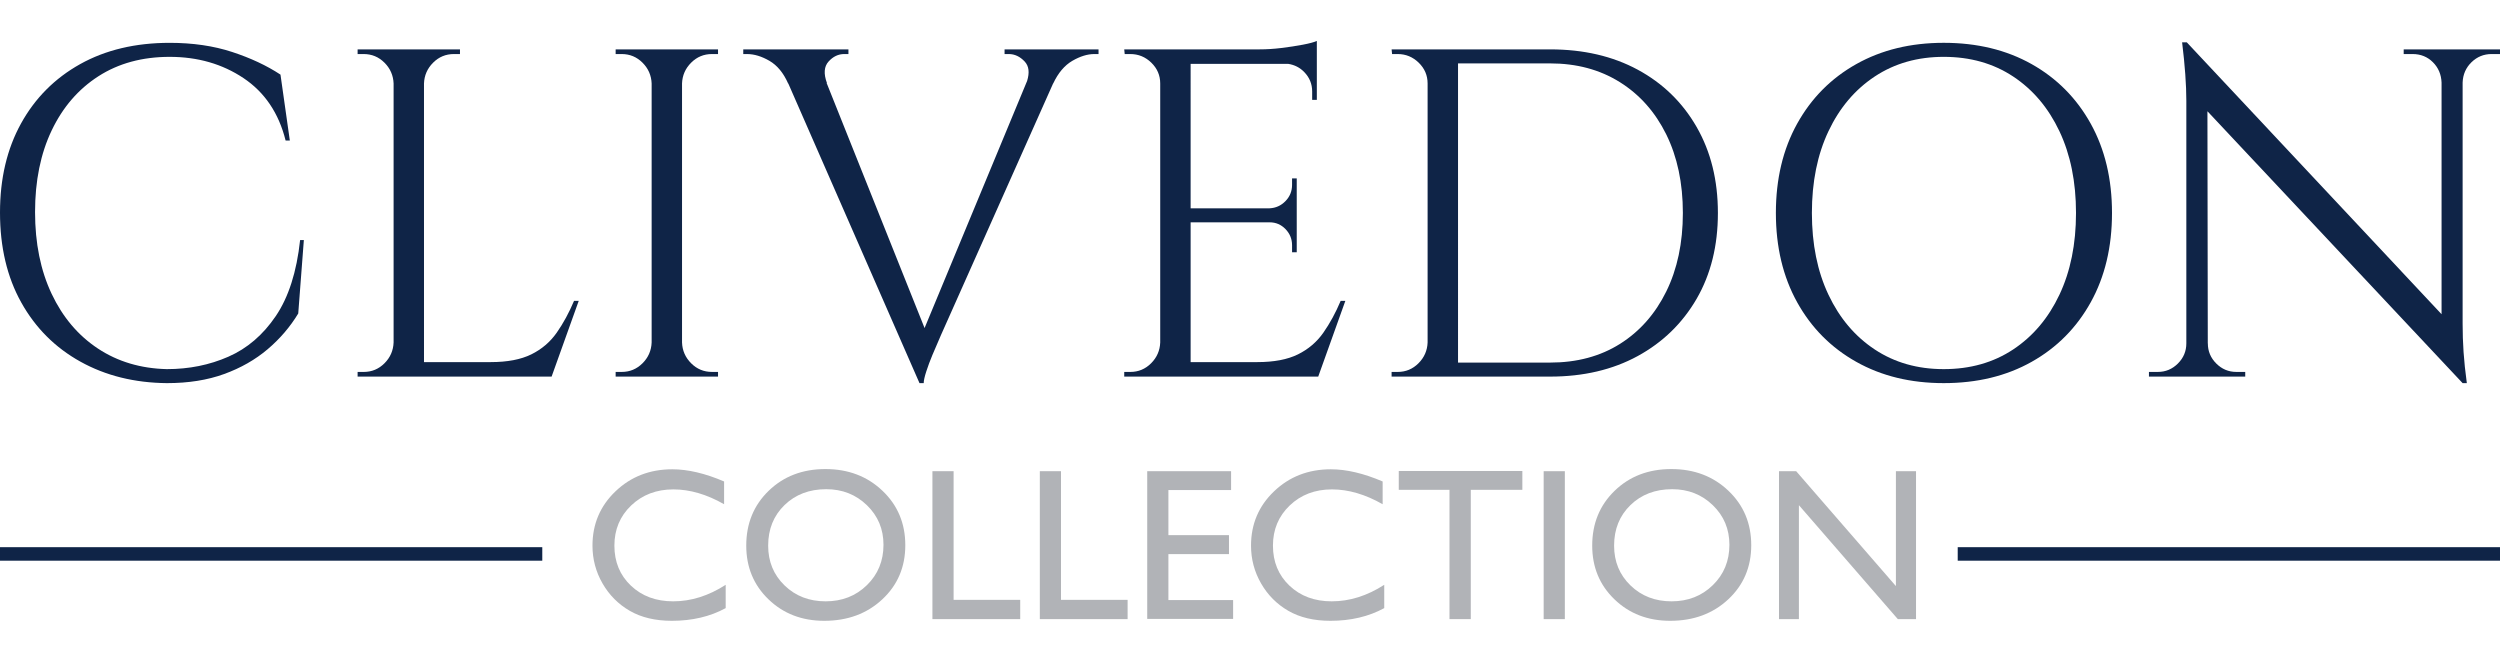 <?xml version="1.0" encoding="UTF-8"?> <svg xmlns="http://www.w3.org/2000/svg" xmlns:xlink="http://www.w3.org/1999/xlink" version="1.0" id="Layer_1" x="0px" y="0px" width="256px" height="67.765px" viewBox="0 0 256 67.765" style="enable-background:new 0 0 256 67.765;" xml:space="preserve"> <style type="text/css"> .st0{clip-path:url(#SVGID_2_);fill:#0F2447;} .st1{clip-path:url(#SVGID_2_);fill:#B1B3B7;} </style> <g> <defs> <rect id="SVGID_1_" y="0" width="256" height="67.765"></rect> </defs> <clipPath id="SVGID_2_"> <use xlink:href="#SVGID_1_" style="overflow:visible;"></use> </clipPath> <path class="st0" d="M28.242,32.364c-1.308,1.931-2.928,3.319-4.859,4.164c-1.93,0.848-4.029,1.271-6.294,1.271 c-2.681-0.064-5.035-0.767-7.061-2.107c-2.027-1.341-3.607-3.207-4.739-5.601c-1.133-2.393-1.699-5.185-1.699-8.376 c0-3.191,0.566-5.976,1.699-8.353c1.132-2.377,2.728-4.229,4.787-5.553c2.059-1.324,4.491-1.987,7.3-1.987 c2.872,0,5.392,0.727,7.563,2.178c2.17,1.453,3.606,3.583,4.308,6.391h0.431l-0.957-6.75c-1.405-0.925-3.056-1.699-4.955-2.321 c-1.899-0.623-4.029-0.934-6.39-0.934c-3.511,0-6.566,0.727-9.167,2.178c-2.601,1.453-4.619,3.479-6.055,6.079 C0.717,15.244,0,18.283,0,21.762c0,3.542,0.725,6.614,2.178,9.214c1.451,2.602,3.47,4.619,6.055,6.056s5.536,2.169,8.856,2.201 c2.202,0,4.156-0.31,5.864-0.933c1.707-0.622,3.191-1.468,4.451-2.537c1.261-1.068,2.306-2.289,3.136-3.662l0.574-7.515h-0.383 C30.38,27.84,29.55,30.434,28.242,32.364"></path> <path class="st0" d="M57.011,34.063c-0.67,0.957-1.54,1.699-2.609,2.226c-1.069,0.526-2.449,0.79-4.141,0.79h-6.844V8.549 c0.031-0.829,0.342-1.538,0.933-2.129c0.59-0.591,1.299-0.886,2.13-0.886h0.622V5.055h-3.685h-0.144h-2.824h-0.144h-3.686v0.479 h0.622c0.83,0,1.539,0.295,2.131,0.886c0.59,0.591,0.9,1.3,0.933,2.129v26.52c-0.033,0.83-0.343,1.54-0.933,2.13 c-0.592,0.592-1.301,0.887-2.131,0.887h-0.622v0.478h3.686h0.144h2.824h0.144h5.121h7.803h0.143l2.777-7.755h-0.479 C58.271,32.021,57.681,33.106,57.011,34.063"></path> <path class="st0" d="M69.696,5.055h-2.824h-0.144h-3.686v0.479h0.623c0.829,0,1.538,0.295,2.13,0.886 c0.59,0.59,0.901,1.3,0.933,2.129v26.519c-0.032,0.831-0.343,1.541-0.933,2.131c-0.592,0.59-1.301,0.886-2.13,0.886h-0.623v0.479 h3.686h0.144h2.824h0.144h3.686v-0.479h-0.623c-0.83,0-1.54-0.296-2.13-0.886c-0.591-0.59-0.902-1.3-0.933-2.131V8.549 c0.031-0.829,0.342-1.539,0.933-2.129c0.59-0.591,1.3-0.886,2.13-0.886h0.623V5.055H69.84H69.696z"></path> <path class="st0" d="M102.868,5.534h0.431c0.606,0,1.149,0.256,1.628,0.766c0.44,0.47,0.512,1.138,0.25,1.986L94.676,33.592 L84.649,8.502h0.029c-0.351-0.957-0.295-1.691,0.168-2.202c0.462-0.51,0.997-0.766,1.603-0.766h0.431V5.055H76.11v0.479h0.383 c0.734,0,1.499,0.232,2.297,0.694c0.798,0.463,1.436,1.237,1.915,2.321h0.016l13.435,30.684h0.431c0-0.255,0.088-0.653,0.263-1.196 c0.175-0.542,0.383-1.101,0.623-1.675c0.239-0.574,0.534-1.261,0.885-2.059l11.479-25.754h0.01 c0.509-1.084,1.164-1.858,1.962-2.321c0.798-0.462,1.548-0.694,2.25-0.694h0.431V5.055h-9.622V5.534z"></path> <path class="st0" d="M135.514,34.063c-0.67,0.957-1.539,1.699-2.608,2.226s-2.449,0.79-4.141,0.79h-6.845V22.766h8.09 c0.637,0,1.18,0.233,1.627,0.695c0.447,0.463,0.67,1.014,0.67,1.651v0.718h0.479v-3.064V22.67v-1.245V21.33v-3.063h-0.479v0.671 c0,0.638-0.223,1.189-0.67,1.651c-0.447,0.463-0.99,0.71-1.627,0.741h-8.09V6.54h9.997c0.633,0.098,1.181,0.37,1.635,0.837 c0.543,0.559,0.814,1.22,0.814,1.987v0.861h0.478V6.54V6.396V5.582V5.055V4.194c-0.287,0.128-0.765,0.256-1.435,0.383 c-0.671,0.127-1.398,0.239-2.179,0.335c-0.782,0.096-1.524,0.143-2.227,0.143h-7.084h-0.144h-2.824h-0.144h-3.685l0.048,0.479 h0.574c0.829,0,1.548,0.295,2.154,0.886c0.606,0.591,0.909,1.3,0.909,2.129v26.52c-0.032,0.83-0.343,1.54-0.933,2.13 c-0.591,0.592-1.301,0.887-2.13,0.887h-0.622v0.478h3.685h0.144h2.824h0.144h5.122h7.802h0.144l2.777-7.755h-0.479 C136.774,32.021,136.185,33.106,135.514,34.063"></path> <path class="st0" d="M167.706,7.138c-2.569-1.388-5.561-2.082-8.976-2.082h-9.429h-1.342h-1.627h-0.144h-3.687l0.048,0.478h0.574 c0.83,0,1.548,0.295,2.154,0.886c0.607,0.591,0.91,1.3,0.91,2.13v26.519c-0.032,0.83-0.344,1.54-0.935,2.131 c-0.59,0.591-1.3,0.886-2.13,0.886h-0.622v0.478h3.687h0.144h2.153h0.815h9.429c3.415,0,6.406-0.702,8.976-2.105 c2.568-1.403,4.579-3.358,6.032-5.863c1.451-2.506,2.178-5.434,2.178-8.785c0-3.35-0.727-6.286-2.178-8.807 C172.285,10.48,170.274,8.526,167.706,7.138 M170.625,29.851c-1.133,2.298-2.713,4.086-4.737,5.362 c-2.027,1.275-4.412,1.915-7.157,1.915h-3.589h-3.088h-2.752V6.492h2.464h3.208h3.757c2.713,0,5.091,0.638,7.132,1.914 c2.042,1.277,3.63,3.064,4.763,5.361c1.133,2.298,1.7,4.979,1.7,8.042C172.325,24.873,171.758,27.553,170.625,29.851"></path> <path class="st0" d="M208.035,6.562c-2.584-1.451-5.586-2.178-8.998-2.178c-3.384,0-6.367,0.727-8.952,2.178 c-2.586,1.453-4.604,3.488-6.057,6.104c-1.451,2.617-2.178,5.664-2.178,9.142c0,3.479,0.727,6.527,2.178,9.144 c1.453,2.617,3.471,4.651,6.057,6.102c2.585,1.453,5.568,2.178,8.952,2.178c3.412,0,6.414-0.725,8.998-2.178 c2.586-1.451,4.603-3.485,6.056-6.102c1.452-2.617,2.178-5.665,2.178-9.144c0-3.478-0.726-6.525-2.178-9.142 C212.638,10.05,210.621,8.016,208.035,6.562 M210.883,30.186c-1.133,2.394-2.711,4.26-4.738,5.601 c-2.026,1.342-4.396,2.012-7.107,2.012c-2.682,0-5.035-0.67-7.062-2.012c-2.027-1.341-3.606-3.207-4.739-5.601 c-1.134-2.393-1.699-5.185-1.699-8.377c0-3.19,0.565-5.983,1.699-8.377c1.133-2.393,2.712-4.26,4.739-5.6 c2.026-1.34,4.38-2.011,7.062-2.011c2.711,0,5.081,0.671,7.107,2.011c2.027,1.34,3.605,3.207,4.738,5.6 c1.133,2.394,1.7,5.187,1.7,8.377C212.583,25,212.016,27.792,210.883,30.186"></path> <path class="st0" d="M252.171,5.055h-0.145h-1.915h-0.095h-3.878v0.479h0.91c0.829,0,1.522,0.279,2.082,0.838 c0.558,0.558,0.854,1.252,0.886,2.082v23.722L223.929,4.337h-0.48c0.288,2.362,0.432,4.356,0.432,5.984v24.843 c0,0.798-0.287,1.484-0.861,2.058c-0.574,0.575-1.262,0.863-2.058,0.863h-0.91v0.479h3.829h0.145h1.913h0.145h3.829v-0.479h-0.909 c-0.799,0-1.484-0.288-2.059-0.863c-0.574-0.573-0.861-1.26-0.861-2.058h-0.006l-0.036-23.771l26.131,27.84h0.431 c-0.161-1.182-0.272-2.242-0.335-3.184c-0.065-0.94-0.096-1.923-0.096-2.944V8.454c0.03-0.83,0.335-1.524,0.908-2.082 c0.575-0.559,1.262-0.838,2.06-0.838H256V5.055H252.171z"></path> <path class="st1" d="M74.31,59.885v2.386c-1.591,0.867-3.426,1.3-5.509,1.3c-1.691,0-3.126-0.339-4.305-1.018 c-1.178-0.679-2.11-1.616-2.797-2.808c-0.687-1.193-1.03-2.484-1.03-3.872c0-2.205,0.786-4.06,2.358-5.562 c1.573-1.504,3.512-2.256,5.818-2.256c1.59,0,3.358,0.416,5.302,1.247v2.331c-1.771-1.011-3.502-1.519-5.194-1.519 c-1.735,0-3.175,0.55-4.321,1.645s-1.719,2.467-1.719,4.114c0,1.661,0.565,3.028,1.692,4.098c1.128,1.071,2.57,1.605,4.327,1.605 C70.767,61.576,72.56,61.013,74.31,59.885"></path> <path class="st1" d="M84.522,48.032c2.34,0,4.288,0.742,5.845,2.225c1.557,1.481,2.336,3.34,2.336,5.572 c0,2.234-0.786,4.082-2.357,5.546c-1.572,1.465-3.552,2.196-5.944,2.196c-2.283,0-4.185-0.731-5.705-2.196 c-1.521-1.464-2.281-3.297-2.281-5.503c0-2.261,0.766-4.134,2.297-5.615C80.244,48.774,82.181,48.032,84.522,48.032 M84.608,50.094 c-1.733,0-3.158,0.543-4.274,1.627c-1.116,1.084-1.674,2.469-1.674,4.151c0,1.635,0.56,2.993,1.68,4.077 c1.119,1.084,2.52,1.627,4.203,1.627c1.69,0,3.1-0.553,4.23-1.659c1.13-1.105,1.696-2.483,1.696-4.131 c0-1.605-0.566-2.955-1.696-4.05C87.643,50.642,86.255,50.094,84.608,50.094"></path> <polygon class="st1" points="95.48,48.25 97.649,48.25 97.649,61.425 104.47,61.425 104.47,63.398 95.48,63.398 "></polygon> <polygon class="st1" points="106.478,48.25 108.646,48.25 108.646,61.425 115.467,61.425 115.467,63.398 106.478,63.398 "></polygon> <polygon class="st1" points="117.476,48.25 126.063,48.25 126.063,50.181 119.645,50.181 119.645,54.799 125.847,54.799 125.847,56.741 119.645,56.741 119.645,61.447 126.271,61.447 126.271,63.376 117.476,63.376 "></polygon> <path class="st1" d="M141.746,59.885v2.386c-1.591,0.867-3.427,1.3-5.508,1.3c-1.691,0-3.127-0.339-4.305-1.018 c-1.18-0.679-2.112-1.616-2.798-2.808c-0.688-1.193-1.03-2.484-1.03-3.872c0-2.205,0.786-4.06,2.359-5.562 c1.571-1.504,3.511-2.256,5.816-2.256c1.59,0,3.357,0.416,5.302,1.247v2.331c-1.771-1.011-3.502-1.519-5.193-1.519 c-1.735,0-3.176,0.55-4.321,1.645s-1.719,2.467-1.719,4.114c0,1.661,0.564,3.028,1.691,4.098c1.128,1.071,2.57,1.605,4.327,1.605 C138.204,61.576,139.996,61.013,141.746,59.885"></path> <polygon class="st1" points="143.234,48.229 155.889,48.229 155.889,50.158 150.608,50.158 150.608,63.398 148.428,63.398 148.428,50.158 143.234,50.158 "></polygon> <rect x="158.071" y="48.251" class="st1" width="2.169" height="15.147"></rect> <path class="st1" d="M171.145,48.032c2.341,0,4.29,0.742,5.848,2.225c1.555,1.481,2.334,3.34,2.334,5.572 c0,2.234-0.786,4.082-2.356,5.546c-1.572,1.465-3.553,2.196-5.943,2.196c-2.284,0-4.186-0.731-5.705-2.196 c-1.521-1.464-2.281-3.297-2.281-5.503c0-2.261,0.766-4.134,2.297-5.615C166.868,48.774,168.804,48.032,171.145,48.032 M171.23,50.094c-1.731,0-3.156,0.543-4.271,1.627c-1.117,1.084-1.675,2.469-1.675,4.151c0,1.635,0.559,2.993,1.68,4.077 c1.119,1.084,2.521,1.627,4.202,1.627c1.69,0,3.101-0.553,4.23-1.659c1.131-1.105,1.696-2.483,1.696-4.131 c0-1.605-0.565-2.955-1.696-4.05C174.267,50.642,172.878,50.094,171.23,50.094"></path> <polygon class="st1" points="194.141,48.25 196.201,48.25 196.201,63.398 194.337,63.398 184.208,51.731 184.208,63.398 182.17,63.398 182.17,48.25 183.927,48.25 194.141,60.016 "></polygon> <rect y="56.031" class="st0" width="55.53" height="1.384"></rect> <rect x="200.47" y="56.031" class="st0" width="55.53" height="1.384"></rect> </g> </svg> 